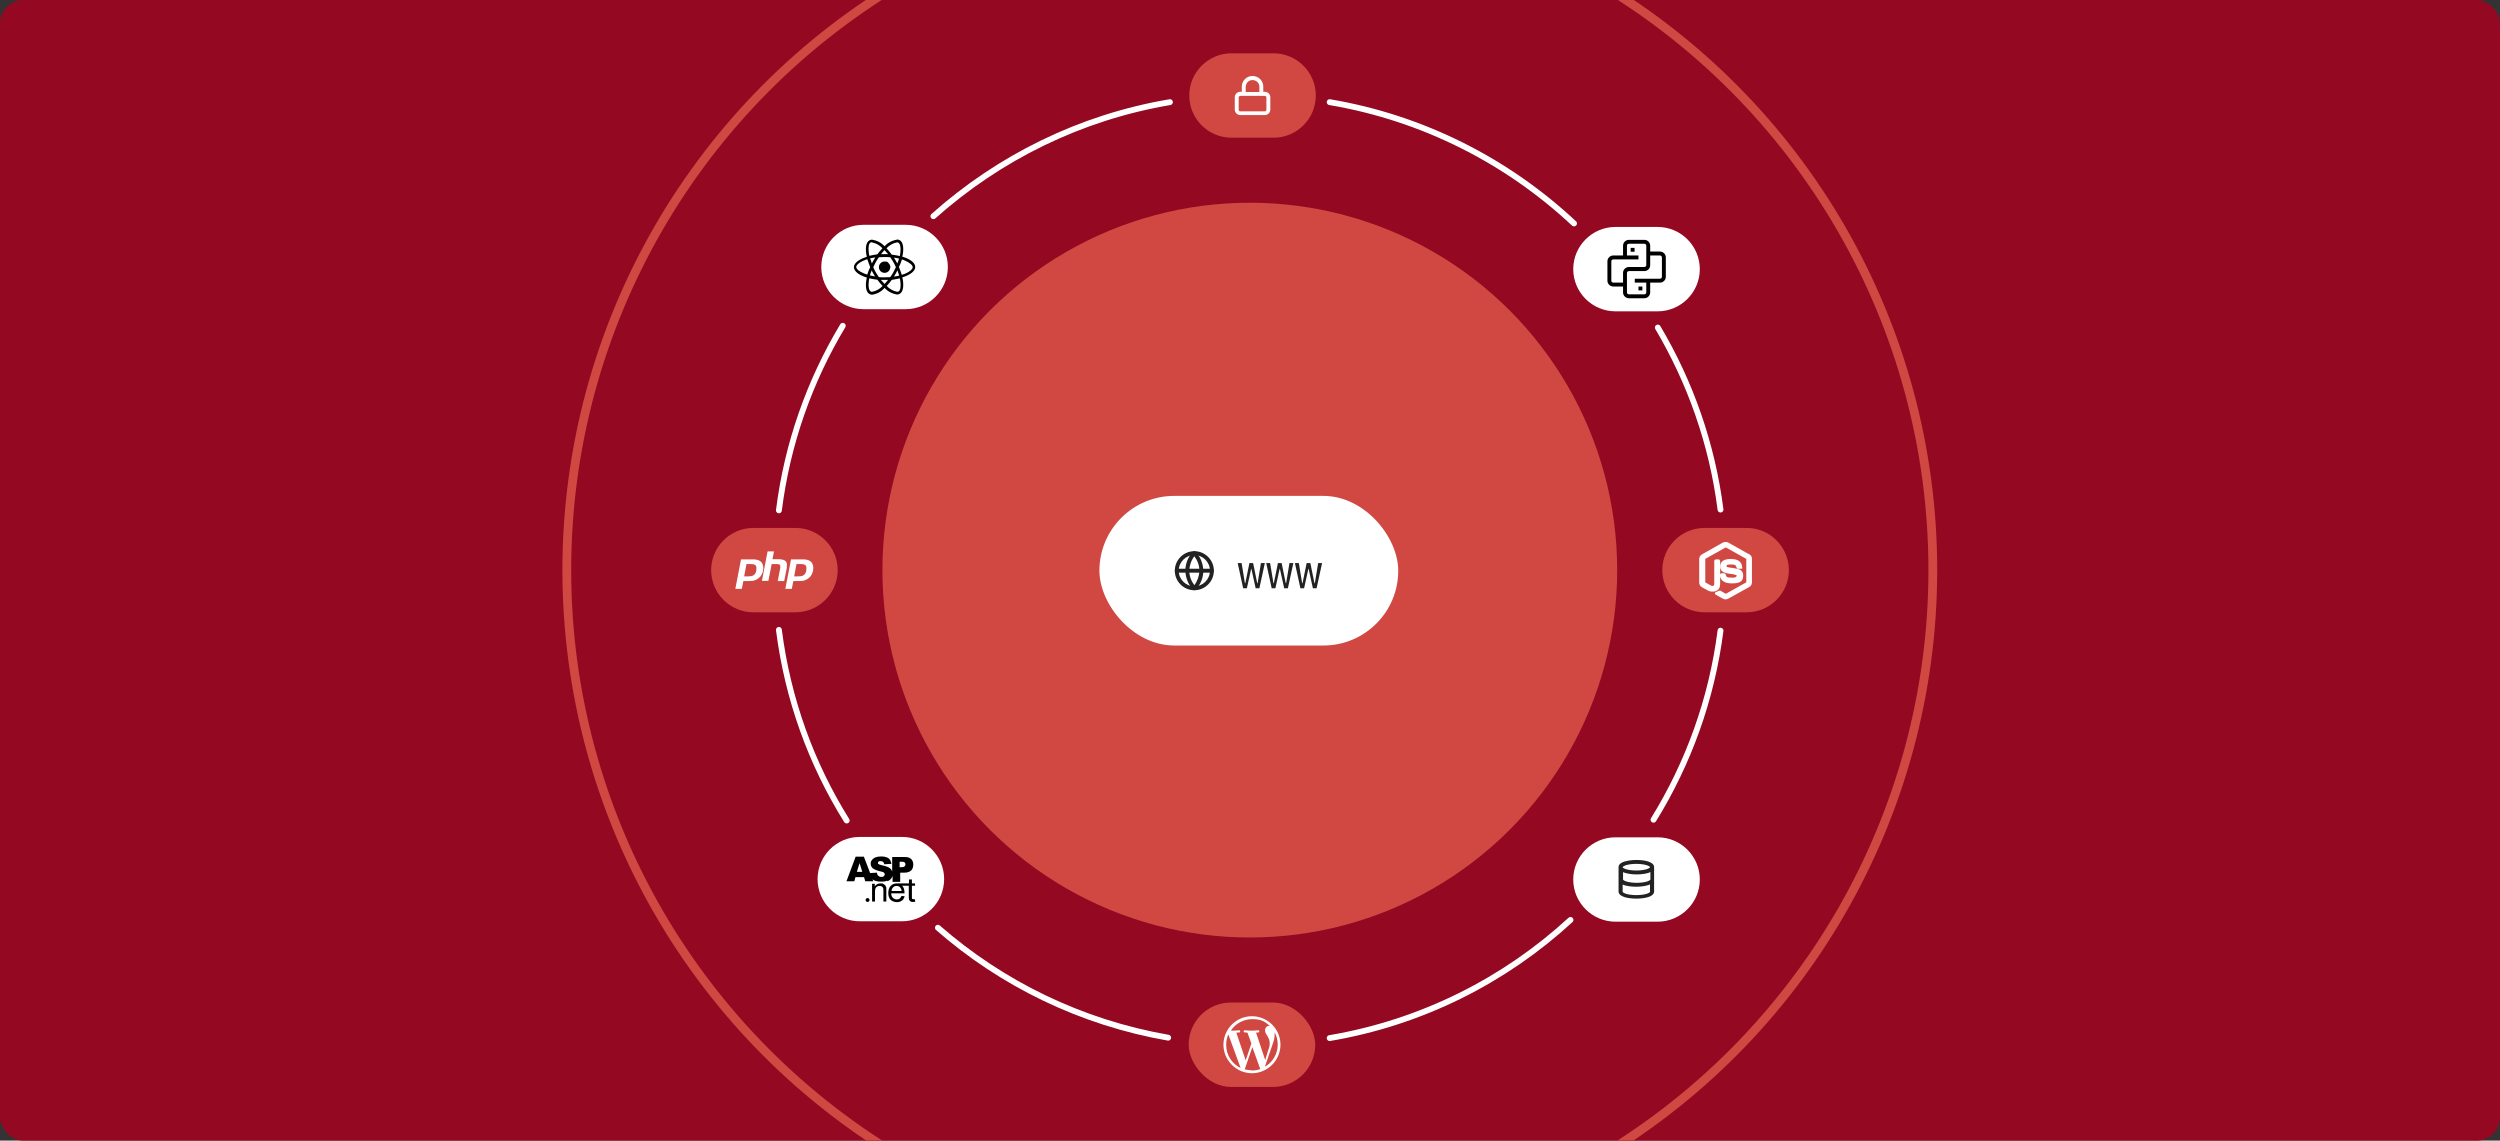 <svg xmlns="http://www.w3.org/2000/svg" xmlns:xlink="http://www.w3.org/1999/xlink" id="Layer_1" viewBox="0 0 1280 584"><rect x="0" y="0" width="1280" height="584" fill="#333333" stroke="none"/><defs><style> .st0, .st1, .st2 { fill: none; } .st3, .st4 { fill-rule: evenodd; } .st3, .st5, .st6 { fill: #fff; } .st7 { fill: #940821; } .st4, .st8 { fill: #232222; } .st9 { clip-path: url(#clippath-1); } .st10 { clip-path: url(#clippath-2); } .st1 { stroke-linecap: round; stroke-linejoin: round; stroke-width: 3px; } .st1, .st6 { stroke: #fff; } .st6 { stroke-miterlimit: 10; } .st11 { fill: #d04841; } .st2 { stroke: #d04841; stroke-width: 4.5px; } .st12 { clip-path: url(#clippath); } </style><clipPath id="clippath"><rect class="st0" width="1280" height="584" rx="12" ry="12"></rect></clipPath><clipPath id="clippath-1"><rect class="st0" x="632.7" y="38.1" width="21.6" height="21.6"></rect></clipPath><clipPath id="clippath-2"><rect class="st0" x="630.5" y="38.1" width="21.6" height="21.6"></rect></clipPath></defs><g class="st12"><g><rect class="st7" width="1280" height="584" rx="12" ry="12"></rect><circle class="st11" cx="639.9" cy="291.9" r="188.1"></circle><circle class="st2" cx="639.9" cy="291.9" r="349.7"></circle><path class="st1" d="M398.8,261.3c4.3-34.2,15.7-66.2,32.7-94.5M398.8,322.5c4.5,35.5,16.6,68.6,34.7,97.6M480.2,475c32.7,28.6,73.2,48.5,117.9,56.3M680.8,531.5c47.1-8,89.6-29.5,123.3-60.5M846.6,419.7c17.8-28.8,29.8-61.6,34.3-96.8M880.9,260.9c-4.3-33.7-15.5-65.2-32.1-93.2M680.8,52.3c47.9,8.1,91.1,30.3,125.1,62.1M599,52.3c-46.1,7.8-87.7,28.6-121.1,58.4"></path><rect class="st5" x="562.9" y="253.9" width="153" height="76.6" rx="38.3" ry="38.3"></rect><path class="st4" d="M611.5,284.2c-4.4,0-8,3.6-8,8s3.6,8,8,8,8-3.6,8-8-3.6-8-8-8ZM601.5,292.2c0-5.5,4.5-10,10-10s10,4.5,10,10-4.5,10-10,10-10-4.5-10-10Z"></path><path class="st4" d="M601.5,292.2c0-.6.5-1,1-1h18c.6,0,1,.5,1,1s-.5,1-1,1h-18c-.6,0-1-.5-1-1Z"></path><path class="st4" d="M611.5,282.2c.3,0,.6.1.7.3,2.4,2.6,3.8,6.1,3.9,9.7h0c0,3.6-1.4,7.1-3.9,9.7-.2.2-.5.3-.7.3s-.6-.1-.7-.3c-2.4-2.6-3.8-6.1-3.9-9.7h0c0-3.6,1.4-7.1,3.9-9.7.2-.2.5-.3.7-.3ZM608.9,292.2c0,2.7,1,5.3,2.6,7.4,1.6-2.1,2.5-4.7,2.6-7.4,0-2.7-1-5.3-2.6-7.4-1.6,2.1-2.5,4.7-2.6,7.4Z"></path><path class="st8" d="M647.6,288.3l-2.8,12.9h-1.9l-2.2-10h-.1l-2.2,10h-1.9l-2.8-12.9h2l1.7,10.3h.2l2.1-10.3h1.9l2.1,10.3h.2l1.7-10.3h2ZM662.2,288.3l-2.8,12.9h-1.9l-2.2-10h-.1l-2.2,10h-1.9l-2.8-12.9h2l1.7,10.3h.2l2.1-10.3h1.9l2.1,10.3h.2l1.7-10.3h2ZM676.9,288.3l-2.8,12.9h-1.9l-2.2-10h-.1l-2.2,10h-1.9l-2.8-12.9h2l1.7,10.3h.2l2.1-10.3h1.9l2.1,10.3h.2l1.7-10.3h2Z"></path><path class="st5" d="M442.1,115.1h21.6c11.9,0,21.6,9.7,21.6,21.6h0c0,11.9-9.7,21.6-21.6,21.6h-21.6c-11.9,0-21.6-9.7-21.6-21.6h0c0-11.9,9.7-21.6,21.6-21.6Z"></path><path class="st5" d="M827.1,116.2h21.6c11.9,0,21.6,9.7,21.6,21.6h0c0,11.9-9.7,21.6-21.6,21.6h-21.6c-11.9,0-21.6-9.7-21.6-21.6h0c0-11.9,9.7-21.6,21.6-21.6Z"></path><path class="st5" d="M440.2,428.5h21.6c11.9,0,21.6,9.7,21.6,21.6h0c0,11.9-9.7,21.6-21.6,21.6h-21.6c-11.9,0-21.6-9.7-21.6-21.6h0c0-11.9,9.7-21.6,21.6-21.6Z"></path><path class="st5" d="M827.1,428.7h21.6c11.9,0,21.6,9.7,21.6,21.6h0c0,11.9-9.7,21.6-21.6,21.6h-21.6c-11.9,0-21.6-9.7-21.6-21.6h0c0-11.9,9.7-21.6,21.6-21.6Z"></path><path class="st4" d="M831.9,441.1c1.6-.5,3.7-.8,6-.8s4.5.3,6,.8c.8.3,1.5.6,2,1,.5.4,1,1,1,1.8v12.6c0,.8-.5,1.4-1,1.8-.5.4-1.2.8-2,1-1.6.5-3.7.8-6.1.8s-4.5-.3-6.1-.8c-.8-.3-1.5-.6-2-1-.5-.4-1-1-1-1.8v-12.6c0-.8.5-1.4,1-1.8.5-.4,1.3-.8,2-1ZM830.8,444s0-.1.2-.3c.3-.2.8-.5,1.4-.7,1.3-.4,3.2-.7,5.4-.7s4.1.3,5.4.7c.7.2,1.1.5,1.4.7.2.1.2.2.2.3,0,0,0,.1-.2.3-.3.2-.8.5-1.4.7-1.3.4-3.2.7-5.4.7s-4.1-.3-5.4-.7c-.7-.2-1.1-.5-1.4-.7-.2-.1-.2-.2-.2-.3ZM830.8,452.8v3.8s0,.1.2.3c.3.2.8.5,1.4.7,1.3.4,3.2.7,5.4.7s4.1-.3,5.4-.7c.7-.2,1.1-.5,1.4-.7.2-.2.2-.2.2-.3v-3.8c-.3.2-.7.3-1,.4-1.6.5-3.7.8-6.1.8s-4.5-.3-6.1-.8c-.4-.1-.7-.3-1-.4ZM845,450.3s0,.1-.2.3c-.3.2-.8.5-1.4.7-1.3.4-3.2.7-5.4.7s-4.1-.3-5.4-.7c-.7-.2-1.1-.5-1.4-.7-.2-.2-.2-.2-.2-.3v-3.8c.3.2.7.3,1,.4,1.6.5,3.7.8,6,.8s4.5-.3,6-.8c.4-.1.7-.3,1-.4v3.8Z"></path><g class="st9"><path class="st3" d="M643.1,39c.2,0,.5,0,.7,0l7.2,2.7c.4.1.7.5.7.9v6.3c0,3.2-2.1,5.7-3.9,7.3-1,.8-1.9,1.5-2.6,1.9-.4.2-.7.4-.9.5-.1,0-.2.1-.2.1,0,0,0,0,0,0,0,0,0,0,0,0h0s0,0,0,0h0s0,0-.5-.9q-.5.9-.5.9h0s0,0,0,0h0s0,0,0,0c0,0-.1,0-.2-.1-.2-.1-.5-.3-.9-.5-.7-.4-1.7-1.1-2.6-1.9-1.9-1.6-3.9-4.1-3.9-7.3v-6.3c0-.4.3-.8.7-.9l7.2-2.7ZM643.5,57.9l-.5.9c.3.1.6.1.9,0l-.5-.9ZM643.5,56.7c.2,0,.4-.2.6-.4.6-.4,1.5-1,2.3-1.7,1.7-1.5,3.3-3.5,3.3-5.8v-5.6l-6.2-2.3-6.2,2.3v5.6c0,2.2,1.5,4.2,3.3,5.8.8.7,1.7,1.3,2.3,1.7.2.1.4.3.6.4Z"></path></g><path class="st11" d="M630.5,27.3h21.6c11.9,0,21.6,9.7,21.6,21.6h0c0,11.9-9.7,21.6-21.6,21.6h-21.6c-11.9,0-21.6-9.7-21.6-21.6h0c0-11.9,9.7-21.6,21.6-21.6Z"></path><g class="st10"><path class="st3" d="M635.8,47v-2.6c0-1.5.6-2.9,1.6-3.9,1-1,2.4-1.6,3.9-1.6s2.9.6,3.9,1.6c1,1,1.6,2.4,1.6,3.9v2.6h.8c1.6,0,2.8,1.3,2.8,2.8v6.3c0,1.6-1.3,2.8-2.8,2.8h-12.6c-1.6,0-2.8-1.3-2.8-2.8v-6.3c0-1.6,1.3-2.8,2.8-2.8h.8ZM638.8,42c.7-.7,1.5-1,2.5-1s1.8.4,2.5,1c.7.7,1,1.5,1,2.5v2.6h-7v-2.6c0-.9.4-1.8,1-2.5ZM635,49.1c-.4,0-.8.4-.8.8v6.3c0,.4.4.8.8.8h12.6c.4,0,.8-.4.8-.8v-6.3c0-.4-.4-.8-.8-.8h-12.6Z"></path></g><rect class="st11" x="608.6" y="513.3" width="64.8" height="43.2" rx="21.6" ry="21.6"></rect><path class="st11" d="M872.7,270.3h21.6c11.9,0,21.6,9.7,21.6,21.6h0c0,11.9-9.7,21.6-21.6,21.6h-21.6c-11.9,0-21.6-9.7-21.6-21.6h0c0-11.9,9.7-21.6,21.6-21.6Z"></path><path class="st11" d="M385.7,270.3h21.6c11.9,0,21.6,9.7,21.6,21.6h0c0,11.9-9.7,21.6-21.6,21.6h-21.6c-11.9,0-21.6-9.7-21.6-21.6h0c0-11.9,9.7-21.6,21.6-21.6Z"></path><path d="M451.1,143.3c.6,0,1.2,0,1.8,0s1.2,0,1.8,0c-.6.8-1.2,1.4-1.8,2.1h0c-.6-.6-1.2-1.3-1.8-2h0ZM445.1,142.5c1.1.3,2.5.5,4,.7h.1c.9,1.2,1.8,2.3,2.7,3.2h0c-1.4,1.5-3.2,2.6-5.4,3h0s0,0,0,0c-.3,0-.5,0-.7-.2h0c-.9-.5-1.3-2.4-1-4.9,0-.6.2-1.2.3-1.9h0ZM460.7,142.4c.1.5.2,1.1.3,1.8h0c.3,2.6,0,4.5-.9,5-.2.1-.4.2-.7.2s0,0,0,0h0c-2.2-.4-4-1.5-5.4-3h0c.9-1,1.8-2,2.6-3.1h0c1.6-.3,3-.5,4.3-.8h-.2ZM446.3,138.5c.3.5.5,1,.8,1.5.3.5.6,1,.9,1.5-.9-.1-1.8-.3-2.6-.5.2-.8.5-1.7.9-2.5h0ZM459.5,138.5c.3.9.6,1.7.9,2.6-.8.2-1.7.4-2.7.5.3-.5.6-1,.9-1.5.3-.5.6-1,.8-1.6h0ZM444.1,132.8c.5,1.6,1,2.9,1.5,4.1v-.2c-.6,1.1-1.1,2.4-1.5,3.7v.2c-.8-.2-1.4-.5-2-.7h.1c-2.3-.9-3.8-2.2-3.8-3.2s1.5-2.3,3.8-3.3c.6-.2,1.2-.5,1.8-.7h0ZM461.7,132.8c.6.2,1.2.4,1.8.7,2.3,1,3.8,2.3,3.8,3.3,0,1-1.5,2.3-3.8,3.3-.6.2-1.2.5-1.8.6-.5-1.6-1-2.9-1.5-4.1v.2c.6-1.1,1.1-2.4,1.5-3.7v-.2c0,0,0,0,0,0ZM457.7,131.9c.9.1,1.8.3,2.6.5-.2.8-.5,1.7-.9,2.5-.3-.5-.5-1-.8-1.5-.3-.5-.6-1-.9-1.5h0ZM448.1,131.9c-.3.5-.6,1-.9,1.5-.3.5-.6,1-.8,1.5-.3-.9-.6-1.7-.9-2.6.8-.2,1.7-.4,2.7-.5h0ZM452.9,131.6c1,0,1.9,0,2.9.1.5.8,1.1,1.6,1.6,2.5.5.8.9,1.7,1.3,2.6-.4.9-.9,1.7-1.3,2.6-.5.9-1,1.7-1.6,2.5-1,0-1.9.1-2.9.1s-1.9,0-2.9-.1c-.5-.8-1.1-1.6-1.6-2.5-.5-.8-.9-1.7-1.3-2.6.4-.9.9-1.7,1.3-2.6.5-.9,1-1.7,1.6-2.5,1,0,1.9-.1,2.9-.1h0ZM452.9,128.1c.6.6,1.2,1.3,1.8,2h0c-.6,0-1.2,0-1.8,0s-1.2,0-1.8,0c.6-.8,1.2-1.4,1.8-2.1h0s0,0,0,0ZM446.4,124.1c2.2.4,4,1.5,5.4,3h0c-.9,1-1.8,2-2.6,3.1h0c-1.6.3-3,.5-4.3.8h.2c-.1-.7-.3-1.3-.3-1.9-.3-2.5,0-4.4.9-4.9.2-.1.5-.2.7-.2h0,0ZM459.3,124.1h0s0,0,0,0c.3,0,.5,0,.7.2h0c.9.5,1.3,2.4,1,4.9,0,.6-.2,1.2-.3,1.9-1.1-.3-2.5-.5-4-.7h-.1c-.9-1.2-1.8-2.3-2.7-3.3h0c1.4-1.5,3.2-2.6,5.4-3h0s0,0,0,0ZM459.3,122.7c-2.6.4-4.8,1.6-6.4,3.4h0c-1.6-1.8-3.9-3-6.4-3.4h0s0,0,0,0c-.5,0-1,.1-1.4.4h0c-1.8,1-2.2,4.3-1.3,8.4-4,1.2-6.6,3.2-6.6,5.3s2.6,4.1,6.6,5.3c-.9,4.1-.5,7.4,1.3,8.4.4.2.9.4,1.4.4s0,0,0,0h0c2.6-.4,4.8-1.6,6.4-3.5h0c1.6,1.8,3.9,3,6.4,3.4h0s0,0,0,0c.5,0,1-.1,1.4-.4h0c1.8-1,2.2-4.3,1.3-8.4,4-1.2,6.6-3.2,6.6-5.3s-2.6-4.1-6.6-5.3c.9-4.1.5-7.4-1.3-8.4-.4-.2-.9-.4-1.4-.4h0,0ZM455.8,136.8c0,1.6-1.3,2.9-2.9,2.9s-2.9-1.3-2.9-2.9,1.3-2.9,2.9-2.9,1.6.3,2.1.9h0c.5.5.9,1.3.9,2.1h0Z"></path><g id="_x35_151e0c8492e5103c096af88a51e39be"><path class="st5" d="M389.9,287.9c-.9-1-2.3-1.5-4.2-1.5h-6.3l-2.9,15.1h3.3l.8-4h2.8c1.2,0,2.3-.1,3.1-.4.8-.3,1.5-.7,2.2-1.3.6-.5,1-1.1,1.3-1.7.3-.6.6-1.3.7-2,.3-1.8,0-3.2-.8-4.2ZM387.3,291.9c-.2,1.2-.7,2-1.3,2.5-.6.5-1.6.7-3,.7h-2l1.2-6.3h2.2c1.2,0,2.1.2,2.5.7.4.5.5,1.3.3,2.4ZM402.9,290.5l-1.4,7h-3.3l1.3-6.7c.1-.8,0-1.3-.2-1.6-.3-.3-.8-.4-1.6-.4h-2.6l-1.7,8.6h-3.3l2.9-15.1h3.3l-.8,4h2.9c1.8,0,3.1.3,3.8,1,.7.6.9,1.7.6,3.1ZM415.5,287.9c-.9-1-2.3-1.5-4.2-1.5h-6.3l-2.9,15.1h3.3l.8-4h2.8c1.2,0,2.3-.1,3.1-.4.8-.3,1.5-.7,2.2-1.3.6-.5,1-1.1,1.3-1.7.3-.6.6-1.3.7-2,.3-1.8,0-3.2-.8-4.2ZM412.9,291.9c-.2,1.2-.7,2-1.3,2.5-.6.5-1.6.7-3,.7h-2l1.2-6.3h2.2c1.2,0,2.1.2,2.5.7.4.5.5,1.3.3,2.4Z"></path></g><g id="_x35_151e0c8492e5103c096af88a51eafb7"><path d="M453.8,454.5c0,.3,0,.8,0,1.5v5.6h-1.5v-5.6c0-.6,0-1.1-.2-1.4-.1-.3-.3-.6-.6-.7-.3-.2-.7-.3-1.1-.3-.7,0-1.2.2-1.7.6-.5.4-.7,1.2-.7,2.4v5h-1.5v-9.1h1.4v1.3c.7-1,1.6-1.5,2.9-1.5s1.1,0,1.5.3c.5.2.8.5,1,.8s.4.7.5,1.1ZM468.7,461.7c-.4,0-.8.1-1.2.1-.6,0-1,0-1.3-.3-.3-.2-.5-.4-.7-.7-.1-.3-.2-.9-.2-1.8v-5.5h-3.4s0,0,0,0c.8.8,1.2,2,1.2,3.5s0,.2,0,.4h-6.8c0,1,.3,1.8.9,2.3.5.5,1.1.8,1.9.8s1.1-.1,1.5-.4c.4-.3.7-.8,1-1.4l1.6.2c-.3.9-.7,1.7-1.4,2.2s-1.6.8-2.6.8-2.4-.4-3.2-1.2c-.8-.8-1.2-2-1.2-3.5s.4-2.7,1.2-3.6c.8-.8,1.8-1.3,3.1-1.3s.3,0,.4,0h5.9v-2h1.5v2h1.6v1.2h-1.6v5.6c0,.4,0,.7,0,.9,0,.1.1.2.3.3.1,0,.3.1.5.1s.4,0,.7,0l.2,1.4ZM461.6,456.2c0-.8-.3-1.3-.6-1.7-.5-.6-1.1-.9-1.9-.9s-1.3.2-1.8.7c-.5.5-.8,1.1-.8,1.9h5.1ZM444.2,459.8c-.3,0-.5,0-.7.3-.2.2-.3.4-.3.7s0,.5.3.7c.2.2.4.3.7.3s.5-.1.7-.3c.2-.2.3-.4.3-.7s-.1-.5-.3-.7c-.2-.2-.4-.3-.7-.3ZM454.2,450.9c-.8.4-1.8.5-3,.5-2.1,0-3.6-.4-4.5-1.2,0,0,0,0,0,0l.4,1h-4.1l-.6-2.1h-4.4l-.6,2.1h-4l4.7-12.6h4.2l3.2,8.4,3.5-.2c0,.6.2,1.1.5,1.4.4.5,1,.8,1.7.8s1-.1,1.3-.4c.3-.3.5-.6.5-.9s-.1-.6-.4-.9c-.3-.3-1-.5-2-.7-1.7-.4-2.9-.9-3.7-1.5-.7-.6-1.1-1.4-1.1-2.4s.2-1.3.6-1.8c.4-.6.9-1,1.7-1.4.8-.3,1.8-.5,3.1-.5s2.8.3,3.7.9c.8.6,1.3,1.6,1.5,2.9l-3.7.2c0-.6-.3-1-.6-1.2-.3-.3-.7-.4-1.3-.4s-.8,0-1,.3c-.2.2-.3.4-.3.7s0,.4.3.5c.2.2.6.3,1.3.5,1.7.4,2.9.7,3.7,1.1.7.4,1.3.8,1.6,1.4.2.3.3.6.4.9v-7.5h6.5c1.4,0,2.5.3,3.2,1,.7.7,1.1,1.6,1.1,2.9s-.4,2.3-1.1,3c-.8.7-1.9,1.1-3.5,1.1h-2.1v4.7h-3.9v-3.1c-.1.4-.3.9-.6,1.2-.4.7-1.1,1.2-1.9,1.6ZM460.5,444h1c.8,0,1.3-.1,1.6-.4.3-.3.5-.6.5-1s-.1-.7-.4-1c-.3-.3-.8-.4-1.5-.4h-1.1v2.8h0ZM441.5,446.4l-1.4-4.5-1.4,4.5h2.8Z"></path></g><path class="st5" d="M641,520.3c-8.1,0-14.6,6.6-14.6,14.6s6.6,14.6,14.6,14.6,14.6-6.6,14.6-14.6c0-8.1-6.6-14.6-14.6-14.6ZM627.8,534.9c0-1.9.4-3.7,1.1-5.3l6.3,17.2c-4.4-2.1-7.4-6.6-7.4-11.8ZM641,548c-1.3,0-2.5-.2-3.7-.5l3.9-11.4,4,11.1c0,0,0,.1,0,.2-1.4.5-2.8.7-4.4.7ZM642.8,528.7c.8,0,1.5-.1,1.5-.1.7,0,.6-1.1,0-1.1,0,0-2.1.2-3.5.2s-3.5-.2-3.5-.2c-.7,0-.8,1,0,1.1,0,0,.7,0,1.4.1l2,5.6-2.9,8.6-4.8-14.2c.8,0,1.5-.1,1.5-.1.7,0,.6-1.1,0-1.1,0,0-2.1.2-3.5.2s-.5,0-.8,0c2.3-3.6,6.4-5.9,11-5.9s6.5,1.3,8.9,3.4c0,0-.1,0-.2,0-1.3,0-2.2,1.1-2.2,2.3s.6,2,1.3,3.1c.5.9,1.1,2,1.1,3.6s-.4,2.4-1,4.2l-1.3,4.4-4.7-14.1ZM647.6,546.2l4-11.6c.7-1.9,1-3.4,1-4.7s0-.9,0-1.4c1,1.9,1.6,4,1.6,6.3,0,4.8-2.6,9.1-6.5,11.3Z"></path><path d="M841.9,152.7h-7.9c-1.6,0-3-1.3-3-3v-3h-5c-1.6,0-3-1.3-3-3v-9.9c0-1.6,1.3-3,3-3h5v-5c0-1.6,1.3-3,3-3h7.9c1.6,0,3,1.3,3,3v3h5c1.6,0,3,1.3,3,3v9.9c0,1.6-1.3,3-3,3h-12.9v-2h12.9c.5,0,1-.4,1-1v-9.9c0-.5-.4-1-1-1h-5v5c0,1.6-1.3,3-3,3h-7.9c-.5,0-1,.4-1,1v9.9c0,.5.4,1,1,1h7.9c.5,0,1-.4,1-1v-5h2v5c0,1.6-1.3,3-3,3ZM826,132.8c-.5,0-1,.4-1,1v9.9c0,.5.4,1,1,1h5v-5c0-1.6,1.3-3,3-3h7.9c.5,0,1-.4,1-1v-9.9c0-.5-.4-1-1-1h-7.9c-.5,0-1,.4-1,1v5h5.9v2h-12.9ZM840.9,148.7h-2v-2h2v2ZM836.9,128.9h-2v-2h2v2Z"></path><g id="Layer_2"><g id="Q3_icons"><g><path class="st6" d="M895.4,284.3l-10.8-6.1c-.7-.3-1.5-.3-2.2,0l-10.8,6.1c-.7.4-1.1,1.1-1.1,1.9v12.1c0,.8.4,1.5,1.1,1.9l2.9,1.6c.7.4,1.6.7,2.5.6,2,0,3.2-1.2,3.2-3.3v-11.9c0-.2-.1-.3-.3-.3h-1.4c-.2,0-.3.1-.3.3v11.9c0,1-1,1.9-2.5,1.1l-3-1.7c0,0-.1-.2-.1-.3v-12.1c0-.1,0-.2.1-.3l10.7-6h.4l10.7,6c0,0,.1.2.1.3v12.1c0,.1,0,.2-.1.3l-10.7,6c-.1,0-.3,0-.4,0l-2.7-1.6c0,0-.2,0-.3,0l-1.6.7c-.2,0-.5.1,0,.5l3.6,2c.7.4,1.5.4,2.2,0l10.8-6c.7-.4,1.1-1.1,1.1-1.9v-12.1c0-.8-.4-1.5-1.1-1.9Z"></path><path class="st6" d="M886.8,296.3c-2.9,0-3.4-.6-3.7-2,0-.1-.1-.3-.3-.3h-1.4c-.1,0-.3.1-.3.3,0,1.7,1,3.9,5.6,3.9s5.3-1.3,5.3-3.6-1.6-2.9-4.9-3.3-3.6-.6-3.6-1.4.3-1.4,2.7-1.4,3,.5,3.4,1.9c0,.2.2.3.3.3h1.6c0-.2,0-.3,0-.3-.2-2.5-1.9-3.7-5.4-3.7s-4.9,1.3-4.9,3.4,1.8,2.9,4.7,3.2,3.8.8,3.8,1.5-1,1.6-3.2,1.6Z"></path></g></g></g></g></g></svg>